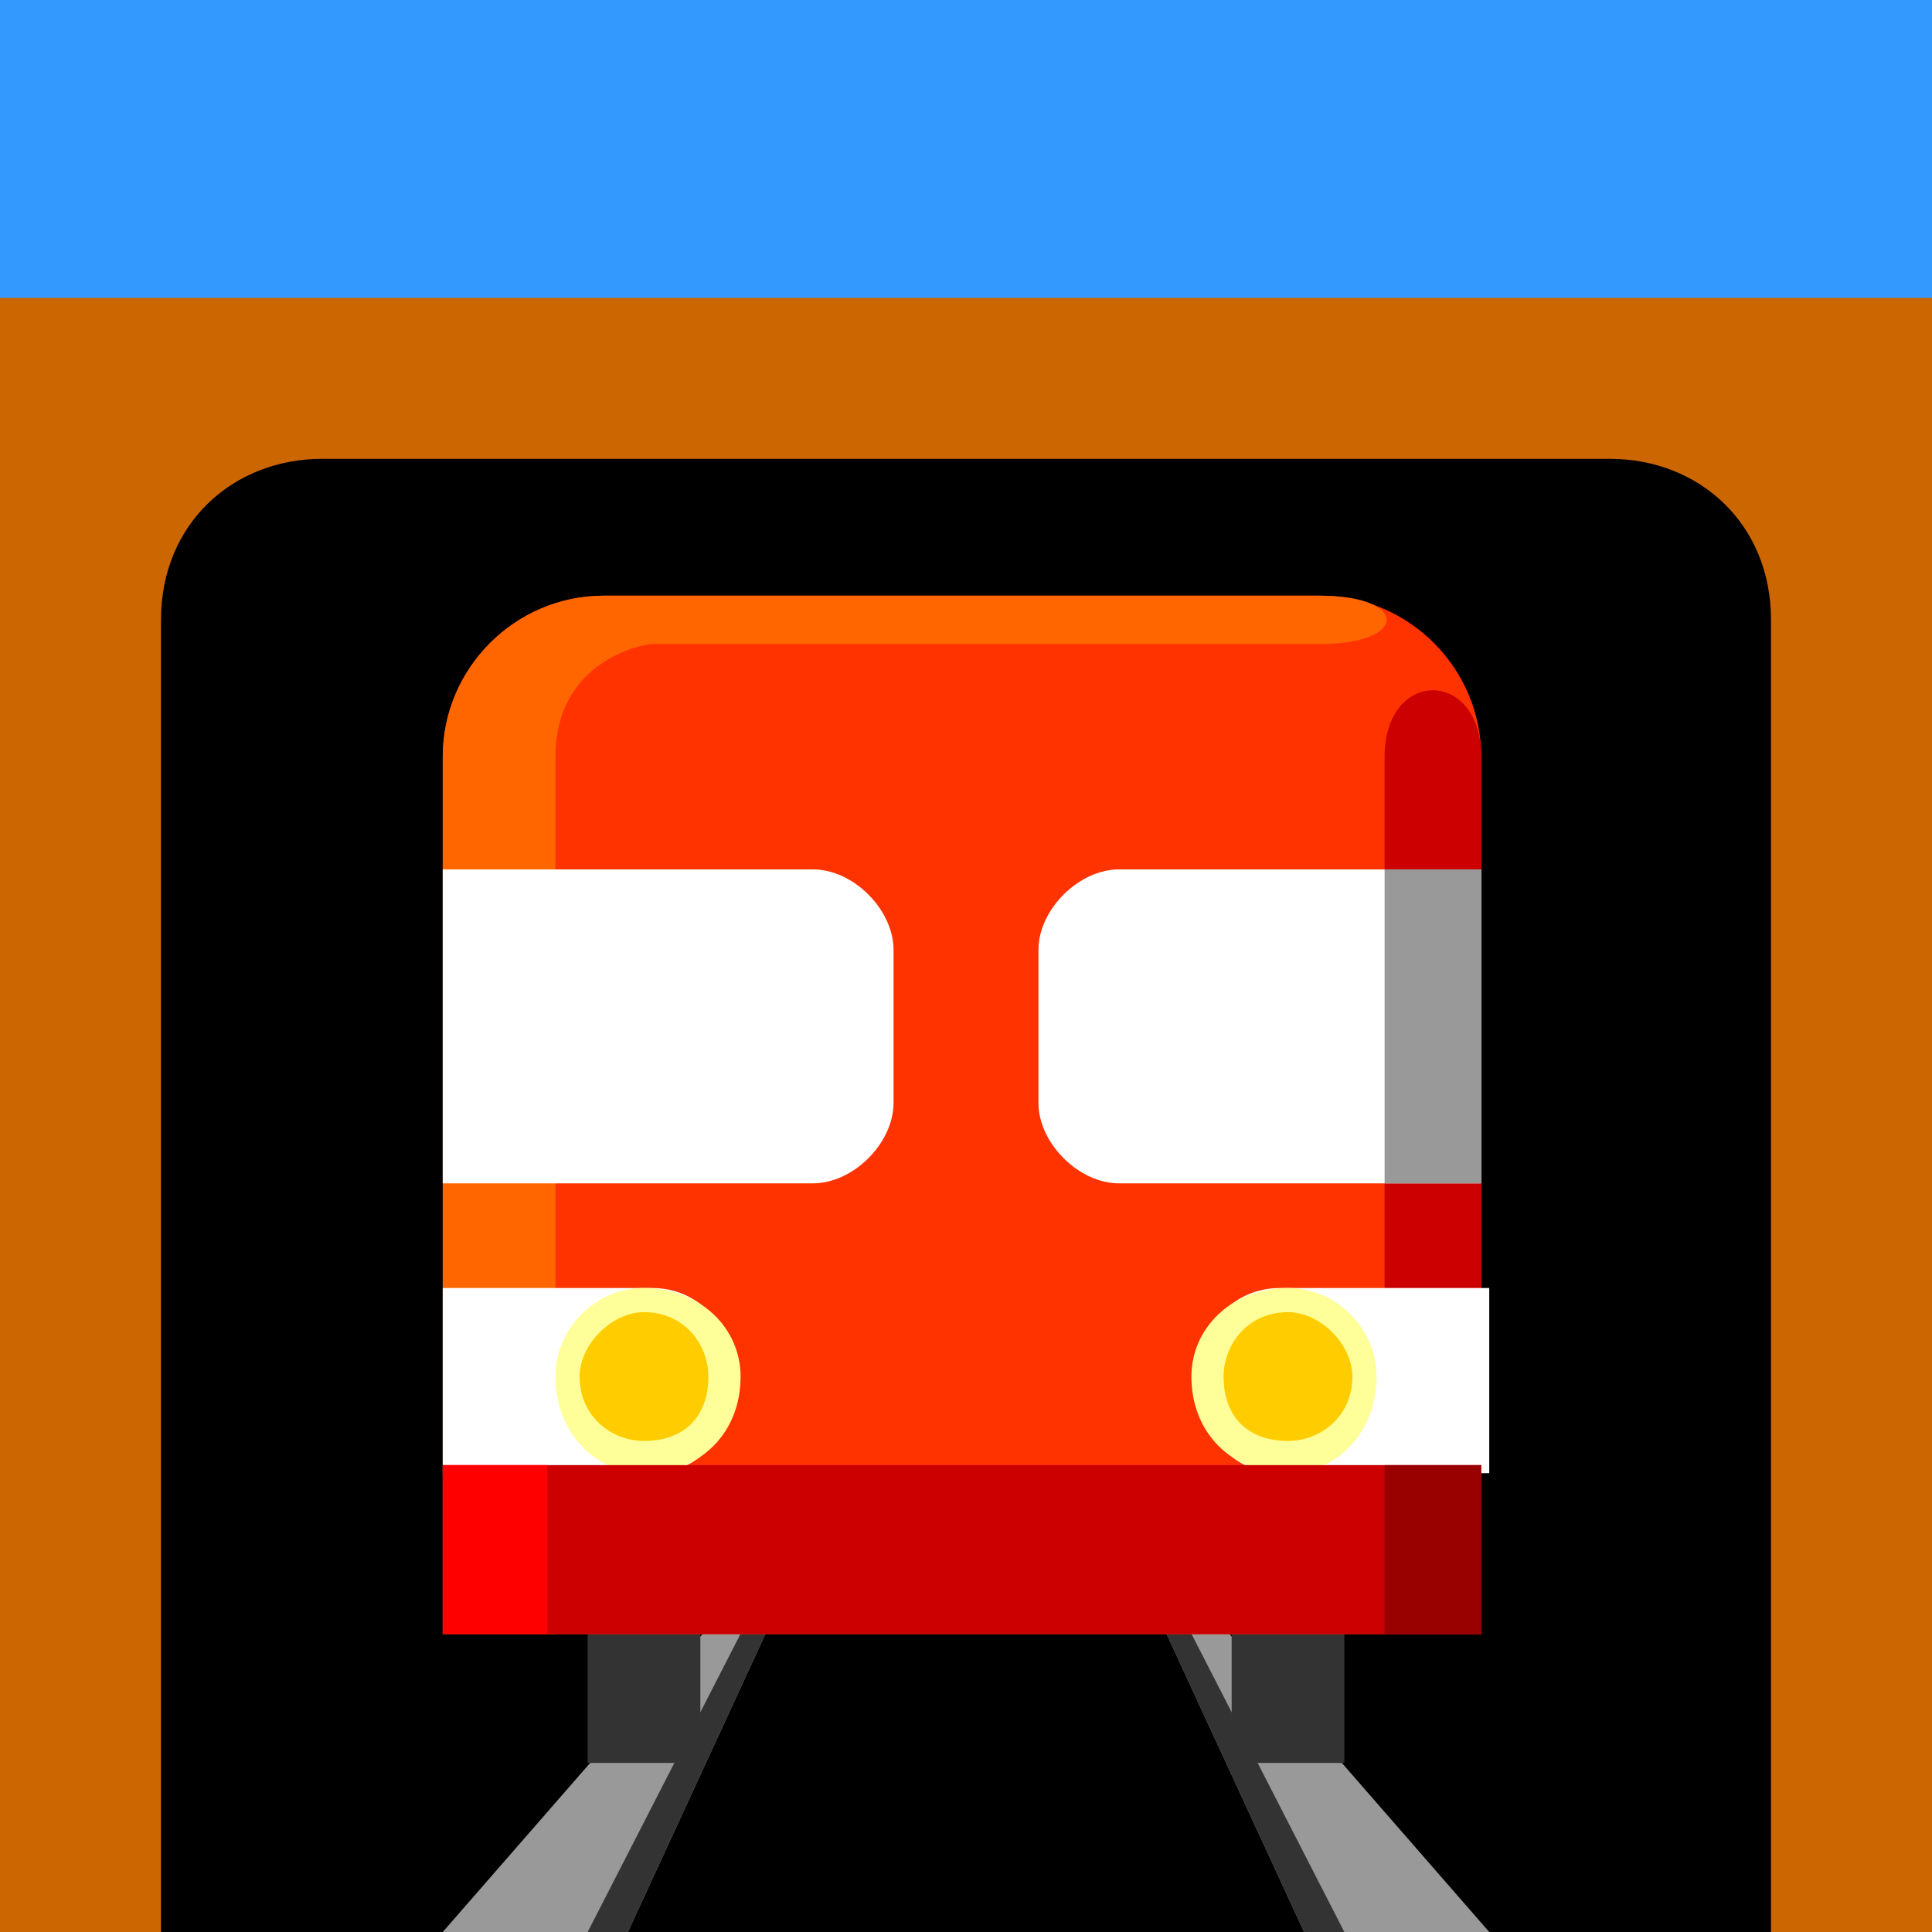 <svg xmlns="http://www.w3.org/2000/svg" height="24" width="24">
    <rect width="100%" height="100%" fill="#808080" stroke="none"/>
    <g transform="matrix(1,0,0,-1,-264,408)" id="KDDI_D_">        <path d="M288 404h-24v4h24z" fill="#39f"/>
        <path d="M288 384h-24v20.3h24z" fill="#c60"/>
        <path d="M286 384v16.3c0 1.2-.9 2-2 2h-16c-1.1 0-2-.8-2-2V384z"/>
        <path d="M279.1 387.9l3.4-3.9h-2.3l-1.8 3.9z" fill="#999"/>
        <path d="M278.7 387.9l2-3.9h-.5l-1.8 3.9z" fill="#333"/>
        <path d="M279.3 386.1h1.4v2h-1.4z" fill="#333"/>
        <path d="M272.9 387.9l-3.4-3.9h2.3l1.8 3.9z" fill="#999"/>
        <path d="M273.3 387.9l-2-3.9h.5l1.8 3.9z" fill="#333"/>
        <path d="M272.7 386.1h-1.4v2h1.4z" fill="#333"/>
        <path d="M282.4 387.7v10.9c0 1.1-.9 2-2 2h-8.9c-1.1 0-2-.9-2-2v-10.9z" fill="#f30"/>
        <path d="M281.2 398.6v-10.9h1.2v10.9c0 1.1-1.2 1.1-1.2 0z" fill="#c00"/>
        <path d="M280.4 400.6h-8.9c-1.1 0-2-.9-2-2v-10.9h1.4v10.9c0 1.2 1.1 1.4 1.2 1.4h8.3c1.1 0 1.1.6 0 .6z" fill="#f60"/>
        <path d="M272.1 392h-2.6v-2.3h2.6c.6 0 1 .5 1 1.1v.2c0 .5-.4 1-1 1z" fill="#fff"/>
        <path d="M273.2 390.9c0-.7-.5-1.2-1.2-1.2-.6 0-1.1.5-1.1 1.2 0 .6.5 1.1 1.1 1.1.7 0 1.2-.5 1.2-1.1z" fill="#ff9"/>
        <path d="M272.8 390.9c0-.5-.3-.8-.8-.8-.4 0-.8.3-.8.8 0 .4.4.8.8.8.5 0 .8-.4.8-.8z" fill="#fc0"/>
        <path d="M279.9 392h2.6v-2.3h-2.6c-.6 0-1 .5-1 1.1v.2c0 .5.4 1 1 1z" fill="#fff"/>
        <path d="M278.8 390.9c0-.7.5-1.2 1.2-1.2.6 0 1.1.5 1.1 1.2 0 .6-.5 1.1-1.1 1.1-.7 0-1.2-.5-1.2-1.1z" fill="#ff9"/>
        <path d="M279.2 390.9c0-.5.3-.8.8-.8.4 0 .8.3.8.8 0 .4-.4.8-.8.8-.5 0-.8-.4-.8-.8z" fill="#fc0"/>
        <path d="M269.5 389.8v-2.1h12.9v2.1z" fill="#c00"/>
        <path d="M269.5 389.8v-2.1h1.3v2.1z" fill="red"/>
        <path d="M281.2 389.8v-2.1h1.2v2.1z" fill="#900"/>
        <path d="M269.5 393.3h4.6c.5 0 1 .5 1 1v1.9c0 .5-.5 1-1 1h-4.6zM282.4 397.2h-4.5c-.5 0-1-.5-1-1v-1.9c0-.5.5-1 1-1h4.5z" fill="#fff"/>
        <path d="M281.2 393.3h1.2v3.9h-1.2z" fill="#999"/>
    </g>
</svg>

